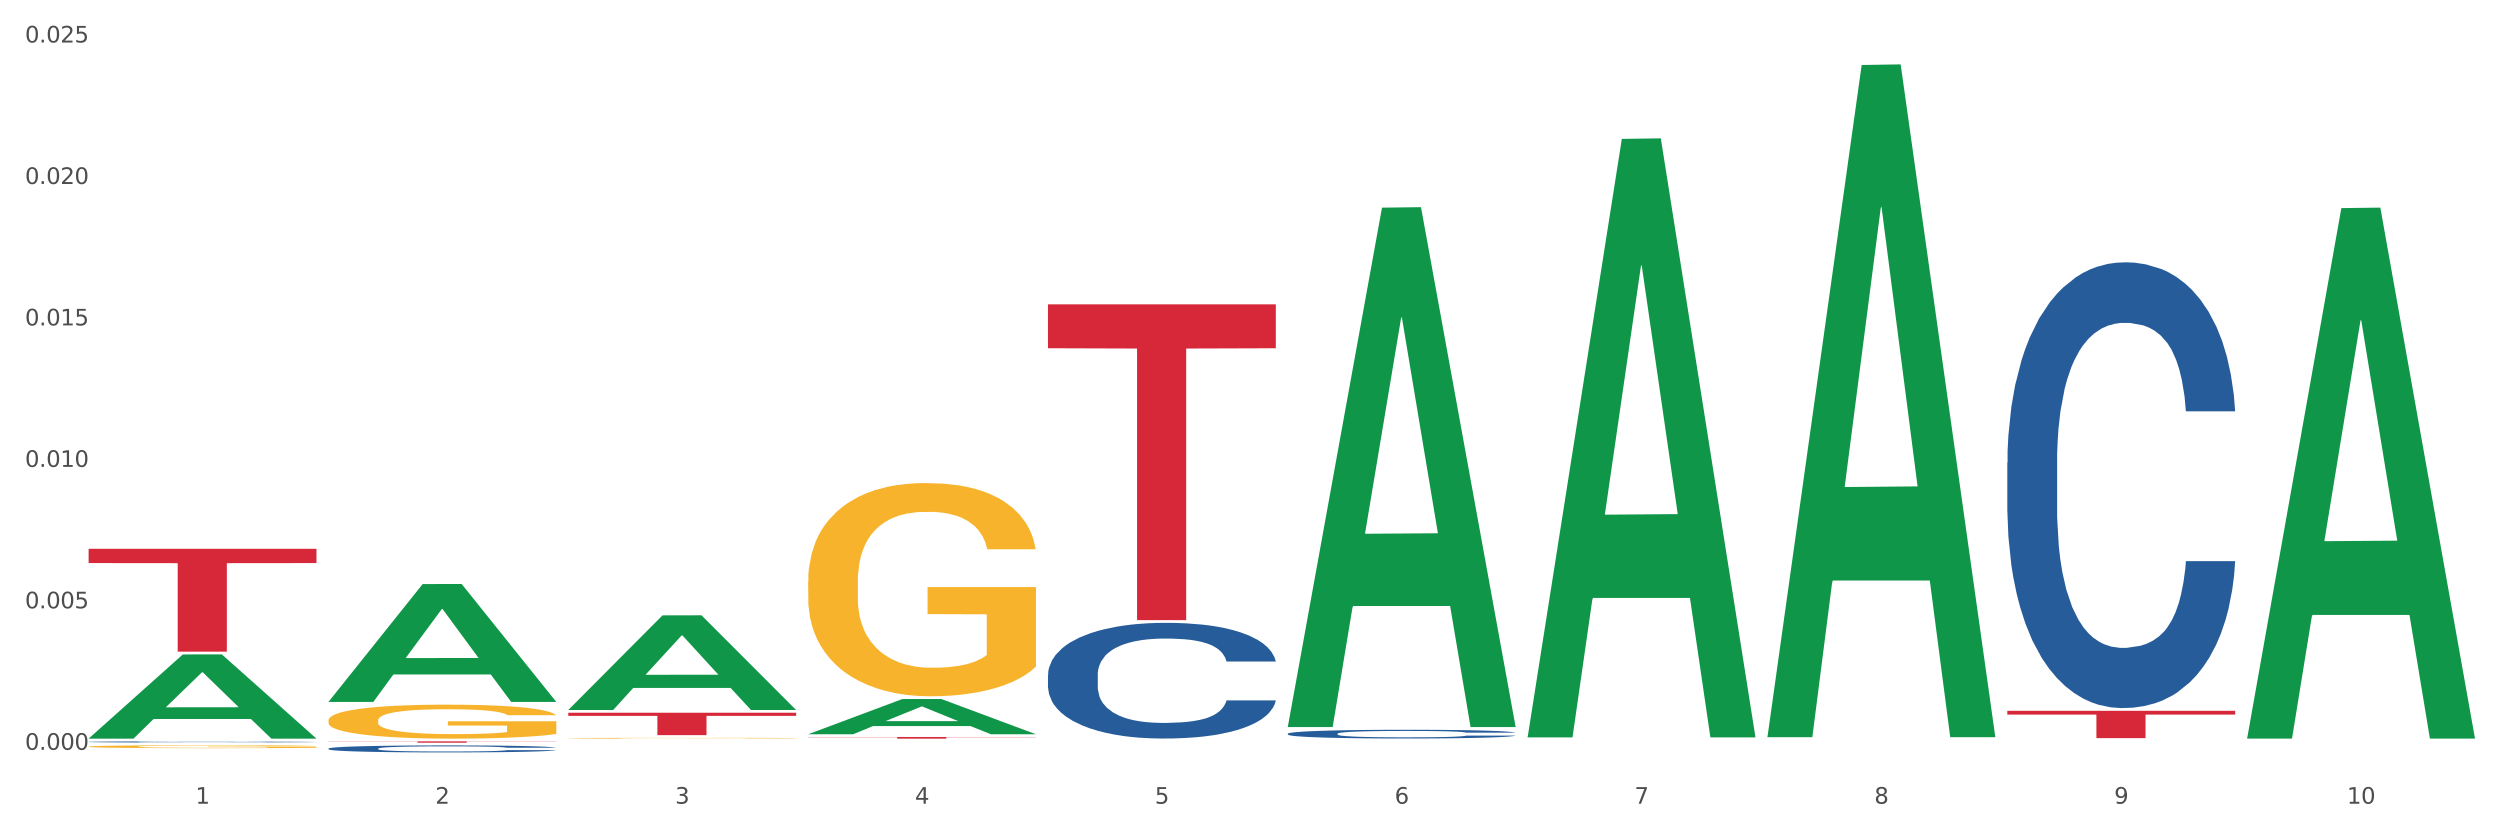<?xml version="1.0" encoding="utf-8" standalone="no"?>
<!DOCTYPE svg PUBLIC "-//W3C//DTD SVG 1.1//EN"
  "http://www.w3.org/Graphics/SVG/1.1/DTD/svg11.dtd">
<svg xmlns:xlink="http://www.w3.org/1999/xlink" width="1080pt" height="360pt" viewBox="0 0 1080 360" xmlns="http://www.w3.org/2000/svg" version="1.1">
 <rect x="0" y="0" width="1080" height="360" fill="#333333" stroke="none"/>
 <defs>
  <style type="text/css">*{stroke-linejoin: round; stroke-linecap: butt}</style>
 </defs>
 <g id="figure_1">
  <g id="patch_1">
   <path d="M 0 360 
L 1080 360 
L 1080 0 
L 0 0 
z
" style="fill: #ffffff; stroke: #ffffff; stroke-linejoin: miter"/>
  </g>
  <g id="axes_1">
   <g id="matplotlib.axis_1">
    <g id="xtick_1">
     <g id="text_1">
      <!-- 1 -->
      <g style="fill: #4d4d4d" transform="translate(84.444 347.204) scale(0.096 -0.096)">
       <defs>
        <path id="DejaVuSans-31" d="M 794 531 
L 1825 531 
L 1825 4091 
L 703 3866 
L 703 4441 
L 1819 4666 
L 2450 4666 
L 2450 531 
L 3481 531 
L 3481 0 
L 794 0 
L 794 531 
z
" transform="scale(0.016)"/>
       </defs>
       <use xlink:href="#DejaVuSans-31"/>
      </g>
     </g>
    </g>
    <g id="xtick_2">
     <g id="text_2">
      <!-- 2 -->
      <g style="fill: #4d4d4d" transform="translate(188.053 347.204) scale(0.096 -0.096)">
       <defs>
        <path id="DejaVuSans-32" d="M 1228 531 
L 3431 531 
L 3431 0 
L 469 0 
L 469 531 
Q 828 903 1448 1529 
Q 2069 2156 2228 2338 
Q 2531 2678 2651 2914 
Q 2772 3150 2772 3378 
Q 2772 3750 2511 3984 
Q 2250 4219 1831 4219 
Q 1534 4219 1204 4116 
Q 875 4013 500 3803 
L 500 4441 
Q 881 4594 1212 4672 
Q 1544 4750 1819 4750 
Q 2544 4750 2975 4387 
Q 3406 4025 3406 3419 
Q 3406 3131 3298 2873 
Q 3191 2616 2906 2266 
Q 2828 2175 2409 1742 
Q 1991 1309 1228 531 
z
" transform="scale(0.016)"/>
       </defs>
       <use xlink:href="#DejaVuSans-32"/>
      </g>
     </g>
    </g>
    <g id="xtick_3">
     <g id="text_3">
      <!-- 3 -->
      <g style="fill: #4d4d4d" transform="translate(291.663 347.204) scale(0.096 -0.096)">
       <defs>
        <path id="DejaVuSans-33" d="M 2597 2516 
Q 3050 2419 3304 2112 
Q 3559 1806 3559 1356 
Q 3559 666 3084 287 
Q 2609 -91 1734 -91 
Q 1441 -91 1130 -33 
Q 819 25 488 141 
L 488 750 
Q 750 597 1062 519 
Q 1375 441 1716 441 
Q 2309 441 2620 675 
Q 2931 909 2931 1356 
Q 2931 1769 2642 2001 
Q 2353 2234 1838 2234 
L 1294 2234 
L 1294 2753 
L 1863 2753 
Q 2328 2753 2575 2939 
Q 2822 3125 2822 3475 
Q 2822 3834 2567 4026 
Q 2313 4219 1838 4219 
Q 1578 4219 1281 4162 
Q 984 4106 628 3988 
L 628 4550 
Q 988 4650 1302 4700 
Q 1616 4750 1894 4750 
Q 2613 4750 3031 4423 
Q 3450 4097 3450 3541 
Q 3450 3153 3228 2886 
Q 3006 2619 2597 2516 
z
" transform="scale(0.016)"/>
       </defs>
       <use xlink:href="#DejaVuSans-33"/>
      </g>
     </g>
    </g>
    <g id="xtick_4">
     <g id="text_4">
      <!-- 4 -->
      <g style="fill: #4d4d4d" transform="translate(395.273 347.204) scale(0.096 -0.096)">
       <defs>
        <path id="DejaVuSans-34" d="M 2419 4116 
L 825 1625 
L 2419 1625 
L 2419 4116 
z
M 2253 4666 
L 3047 4666 
L 3047 1625 
L 3713 1625 
L 3713 1100 
L 3047 1100 
L 3047 0 
L 2419 0 
L 2419 1100 
L 313 1100 
L 313 1709 
L 2253 4666 
z
" transform="scale(0.016)"/>
       </defs>
       <use xlink:href="#DejaVuSans-34"/>
      </g>
     </g>
    </g>
    <g id="xtick_5">
     <g id="text_5">
      <!-- 5 -->
      <g style="fill: #4d4d4d" transform="translate(498.883 347.204) scale(0.096 -0.096)">
       <defs>
        <path id="DejaVuSans-35" d="M 691 4666 
L 3169 4666 
L 3169 4134 
L 1269 4134 
L 1269 2991 
Q 1406 3038 1543 3061 
Q 1681 3084 1819 3084 
Q 2600 3084 3056 2656 
Q 3513 2228 3513 1497 
Q 3513 744 3044 326 
Q 2575 -91 1722 -91 
Q 1428 -91 1123 -41 
Q 819 9 494 109 
L 494 744 
Q 775 591 1075 516 
Q 1375 441 1709 441 
Q 2250 441 2565 725 
Q 2881 1009 2881 1497 
Q 2881 1984 2565 2268 
Q 2250 2553 1709 2553 
Q 1456 2553 1204 2497 
Q 953 2441 691 2322 
L 691 4666 
z
" transform="scale(0.016)"/>
       </defs>
       <use xlink:href="#DejaVuSans-35"/>
      </g>
     </g>
    </g>
    <g id="xtick_6">
     <g id="text_6">
      <!-- 6 -->
      <g style="fill: #4d4d4d" transform="translate(602.492 347.204) scale(0.096 -0.096)">
       <defs>
        <path id="DejaVuSans-36" d="M 2113 2584 
Q 1688 2584 1439 2293 
Q 1191 2003 1191 1497 
Q 1191 994 1439 701 
Q 1688 409 2113 409 
Q 2538 409 2786 701 
Q 3034 994 3034 1497 
Q 3034 2003 2786 2293 
Q 2538 2584 2113 2584 
z
M 3366 4563 
L 3366 3988 
Q 3128 4100 2886 4159 
Q 2644 4219 2406 4219 
Q 1781 4219 1451 3797 
Q 1122 3375 1075 2522 
Q 1259 2794 1537 2939 
Q 1816 3084 2150 3084 
Q 2853 3084 3261 2657 
Q 3669 2231 3669 1497 
Q 3669 778 3244 343 
Q 2819 -91 2113 -91 
Q 1303 -91 875 529 
Q 447 1150 447 2328 
Q 447 3434 972 4092 
Q 1497 4750 2381 4750 
Q 2619 4750 2861 4703 
Q 3103 4656 3366 4563 
z
" transform="scale(0.016)"/>
       </defs>
       <use xlink:href="#DejaVuSans-36"/>
      </g>
     </g>
    </g>
    <g id="xtick_7">
     <g id="text_7">
      <!-- 7 -->
      <g style="fill: #4d4d4d" transform="translate(706.102 347.204) scale(0.096 -0.096)">
       <defs>
        <path id="DejaVuSans-37" d="M 525 4666 
L 3525 4666 
L 3525 4397 
L 1831 0 
L 1172 0 
L 2766 4134 
L 525 4134 
L 525 4666 
z
" transform="scale(0.016)"/>
       </defs>
       <use xlink:href="#DejaVuSans-37"/>
      </g>
     </g>
    </g>
    <g id="xtick_8">
     <g id="text_8">
      <!-- 8 -->
      <g style="fill: #4d4d4d" transform="translate(809.712 347.204) scale(0.096 -0.096)">
       <defs>
        <path id="DejaVuSans-38" d="M 2034 2216 
Q 1584 2216 1326 1975 
Q 1069 1734 1069 1313 
Q 1069 891 1326 650 
Q 1584 409 2034 409 
Q 2484 409 2743 651 
Q 3003 894 3003 1313 
Q 3003 1734 2745 1975 
Q 2488 2216 2034 2216 
z
M 1403 2484 
Q 997 2584 770 2862 
Q 544 3141 544 3541 
Q 544 4100 942 4425 
Q 1341 4750 2034 4750 
Q 2731 4750 3128 4425 
Q 3525 4100 3525 3541 
Q 3525 3141 3298 2862 
Q 3072 2584 2669 2484 
Q 3125 2378 3379 2068 
Q 3634 1759 3634 1313 
Q 3634 634 3220 271 
Q 2806 -91 2034 -91 
Q 1263 -91 848 271 
Q 434 634 434 1313 
Q 434 1759 690 2068 
Q 947 2378 1403 2484 
z
M 1172 3481 
Q 1172 3119 1398 2916 
Q 1625 2713 2034 2713 
Q 2441 2713 2670 2916 
Q 2900 3119 2900 3481 
Q 2900 3844 2670 4047 
Q 2441 4250 2034 4250 
Q 1625 4250 1398 4047 
Q 1172 3844 1172 3481 
z
" transform="scale(0.016)"/>
       </defs>
       <use xlink:href="#DejaVuSans-38"/>
      </g>
     </g>
    </g>
    <g id="xtick_9">
     <g id="text_9">
      <!-- 9 -->
      <g style="fill: #4d4d4d" transform="translate(913.322 347.204) scale(0.096 -0.096)">
       <defs>
        <path id="DejaVuSans-39" d="M 703 97 
L 703 672 
Q 941 559 1184 500 
Q 1428 441 1663 441 
Q 2288 441 2617 861 
Q 2947 1281 2994 2138 
Q 2813 1869 2534 1725 
Q 2256 1581 1919 1581 
Q 1219 1581 811 2004 
Q 403 2428 403 3163 
Q 403 3881 828 4315 
Q 1253 4750 1959 4750 
Q 2769 4750 3195 4129 
Q 3622 3509 3622 2328 
Q 3622 1225 3098 567 
Q 2575 -91 1691 -91 
Q 1453 -91 1209 -44 
Q 966 3 703 97 
z
M 1959 2075 
Q 2384 2075 2632 2365 
Q 2881 2656 2881 3163 
Q 2881 3666 2632 3958 
Q 2384 4250 1959 4250 
Q 1534 4250 1286 3958 
Q 1038 3666 1038 3163 
Q 1038 2656 1286 2365 
Q 1534 2075 1959 2075 
z
" transform="scale(0.016)"/>
       </defs>
       <use xlink:href="#DejaVuSans-39"/>
      </g>
     </g>
    </g>
    <g id="xtick_10">
     <g id="text_10">
      <!-- 10 -->
      <g style="fill: #4d4d4d" transform="translate(1013.877 347.204) scale(0.096 -0.096)">
       <defs>
        <path id="DejaVuSans-30" d="M 2034 4250 
Q 1547 4250 1301 3770 
Q 1056 3291 1056 2328 
Q 1056 1369 1301 889 
Q 1547 409 2034 409 
Q 2525 409 2770 889 
Q 3016 1369 3016 2328 
Q 3016 3291 2770 3770 
Q 2525 4250 2034 4250 
z
M 2034 4750 
Q 2819 4750 3233 4129 
Q 3647 3509 3647 2328 
Q 3647 1150 3233 529 
Q 2819 -91 2034 -91 
Q 1250 -91 836 529 
Q 422 1150 422 2328 
Q 422 3509 836 4129 
Q 1250 4750 2034 4750 
z
" transform="scale(0.016)"/>
       </defs>
       <use xlink:href="#DejaVuSans-31"/>
       <use xlink:href="#DejaVuSans-30" transform="translate(63.623 0)"/>
      </g>
     </g>
    </g>
    <g id="xtick_11"/>
    <g id="xtick_12"/>
    <g id="xtick_13"/>
    <g id="xtick_14"/>
    <g id="xtick_15"/>
    <g id="xtick_16"/>
    <g id="xtick_17"/>
    <g id="xtick_18"/>
    <g id="xtick_19"/>
   </g>
   <g id="matplotlib.axis_2">
    <g id="ytick_1">
     <g id="text_11">
      <!-- 0.000 -->
      <g style="fill: #4d4d4d" transform="translate(10.8 323.913) scale(0.096 -0.096)">
       <defs>
        <path id="DejaVuSans-2e" d="M 684 794 
L 1344 794 
L 1344 0 
L 684 0 
L 684 794 
z
" transform="scale(0.016)"/>
       </defs>
       <use xlink:href="#DejaVuSans-30"/>
       <use xlink:href="#DejaVuSans-2e" transform="translate(63.623 0)"/>
       <use xlink:href="#DejaVuSans-30" transform="translate(95.41 0)"/>
       <use xlink:href="#DejaVuSans-30" transform="translate(159.033 0)"/>
       <use xlink:href="#DejaVuSans-30" transform="translate(222.656 0)"/>
      </g>
     </g>
    </g>
    <g id="ytick_2">
     <g id="text_12">
      <!-- 0.005 -->
      <g style="fill: #4d4d4d" transform="translate(10.8 262.803) scale(0.096 -0.096)">
       <use xlink:href="#DejaVuSans-30"/>
       <use xlink:href="#DejaVuSans-2e" transform="translate(63.623 0)"/>
       <use xlink:href="#DejaVuSans-30" transform="translate(95.41 0)"/>
       <use xlink:href="#DejaVuSans-30" transform="translate(159.033 0)"/>
       <use xlink:href="#DejaVuSans-35" transform="translate(222.656 0)"/>
      </g>
     </g>
    </g>
    <g id="ytick_3">
     <g id="text_13">
      <!-- 0.010 -->
      <g style="fill: #4d4d4d" transform="translate(10.8 201.694) scale(0.096 -0.096)">
       <use xlink:href="#DejaVuSans-30"/>
       <use xlink:href="#DejaVuSans-2e" transform="translate(63.623 0)"/>
       <use xlink:href="#DejaVuSans-30" transform="translate(95.41 0)"/>
       <use xlink:href="#DejaVuSans-31" transform="translate(159.033 0)"/>
       <use xlink:href="#DejaVuSans-30" transform="translate(222.656 0)"/>
      </g>
     </g>
    </g>
    <g id="ytick_4">
     <g id="text_14">
      <!-- 0.015 -->
      <g style="fill: #4d4d4d" transform="translate(10.8 140.584) scale(0.096 -0.096)">
       <use xlink:href="#DejaVuSans-30"/>
       <use xlink:href="#DejaVuSans-2e" transform="translate(63.623 0)"/>
       <use xlink:href="#DejaVuSans-30" transform="translate(95.41 0)"/>
       <use xlink:href="#DejaVuSans-31" transform="translate(159.033 0)"/>
       <use xlink:href="#DejaVuSans-35" transform="translate(222.656 0)"/>
      </g>
     </g>
    </g>
    <g id="ytick_5">
     <g id="text_15">
      <!-- 0.020 -->
      <g style="fill: #4d4d4d" transform="translate(10.8 79.474) scale(0.096 -0.096)">
       <use xlink:href="#DejaVuSans-30"/>
       <use xlink:href="#DejaVuSans-2e" transform="translate(63.623 0)"/>
       <use xlink:href="#DejaVuSans-30" transform="translate(95.41 0)"/>
       <use xlink:href="#DejaVuSans-32" transform="translate(159.033 0)"/>
       <use xlink:href="#DejaVuSans-30" transform="translate(222.656 0)"/>
      </g>
     </g>
    </g>
    <g id="ytick_6">
     <g id="text_16">
      <!-- 0.025 -->
      <g style="fill: #4d4d4d" transform="translate(10.8 18.364) scale(0.096 -0.096)">
       <use xlink:href="#DejaVuSans-30"/>
       <use xlink:href="#DejaVuSans-2e" transform="translate(63.623 0)"/>
       <use xlink:href="#DejaVuSans-30" transform="translate(95.41 0)"/>
       <use xlink:href="#DejaVuSans-32" transform="translate(159.033 0)"/>
       <use xlink:href="#DejaVuSans-35" transform="translate(222.656 0)"/>
      </g>
     </g>
    </g>
    <g id="ytick_7"/>
    <g id="ytick_8"/>
    <g id="ytick_9"/>
    <g id="ytick_10"/>
    <g id="ytick_11"/>
   </g>
   <g id="PolyCollection_1">
    <path d="M 38.283 319.028 
L 38.384 318.993 
L 78.974 282.722 
L 95.818 282.688 
L 136.712 319.096 
L 117.229 319.096 
L 108.401 310.618 
L 66.493 310.618 
L 66.188 310.755 
L 57.664 319.096 
L 38.283 319.096 
L 38.283 319.028 
L 71.769 305.558 
L 103.125 305.524 
L 87.599 290.448 
L 87.396 290.38 
L 87.193 290.483 
L 71.668 305.524 
L 71.769 305.558 
L 38.283 319.028 
z
" clip-path="url(#p0330e1b4c8)" style="fill: #109648"/>
    <path d="M 452.722 291.523 
L 452.838 291.477 
L 452.838 290.199 
L 453.187 288.464 
L 454.467 285.269 
L 456.096 282.849 
L 458.888 280.019 
L 460.401 278.832 
L 462.379 277.508 
L 466.451 275.363 
L 471.105 273.537 
L 474.362 272.533 
L 476.806 271.894 
L 482.274 270.752 
L 485.415 270.25 
L 488.673 269.839 
L 491.465 269.565 
L 496.119 269.246 
L 499.842 269.109 
L 504.147 269.063 
L 507.754 269.109 
L 512.524 269.292 
L 519.505 269.839 
L 522.181 270.159 
L 525.788 270.707 
L 529.511 271.437 
L 532.536 272.167 
L 536.026 273.217 
L 539.633 274.587 
L 543.123 276.322 
L 545.567 277.919 
L 547.545 279.608 
L 549.29 281.662 
L 550.57 283.899 
L 551.151 285.771 
L 529.86 285.771 
L 529.278 284.082 
L 528.115 282.256 
L 526.951 281.023 
L 525.671 280.019 
L 523.693 278.878 
L 521.948 278.147 
L 519.04 277.28 
L 516.364 276.732 
L 514.153 276.413 
L 511.477 276.139 
L 505.776 275.865 
L 501.704 275.865 
L 499.144 275.956 
L 496.003 276.185 
L 493.327 276.504 
L 490.186 277.052 
L 487.742 277.645 
L 485.299 278.421 
L 483.903 278.969 
L 481.809 279.973 
L 480.412 280.795 
L 478.551 282.21 
L 477.504 283.215 
L 475.642 285.816 
L 474.828 287.734 
L 474.479 289.058 
L 474.246 290.518 
L 474.246 297.64 
L 474.944 300.835 
L 475.526 302.204 
L 476.457 303.757 
L 478.202 305.765 
L 480.762 307.728 
L 483.438 309.143 
L 485.648 310.01 
L 487.742 310.649 
L 489.837 311.152 
L 492.396 311.608 
L 494.49 311.882 
L 497.632 312.156 
L 501.355 312.293 
L 504.264 312.293 
L 510.197 312.065 
L 512.873 311.836 
L 515.433 311.517 
L 518.225 311.015 
L 520.436 310.467 
L 521.716 310.056 
L 523.81 309.189 
L 525.439 308.276 
L 526.835 307.226 
L 527.766 306.313 
L 528.813 304.943 
L 529.627 303.391 
L 529.86 302.57 
L 551.151 302.57 
L 550.686 304.213 
L 549.871 305.811 
L 548.243 307.956 
L 546.963 309.189 
L 544.985 310.695 
L 542.891 311.973 
L 539.982 313.388 
L 537.306 314.438 
L 534.514 315.351 
L 531.489 316.173 
L 526.02 317.314 
L 524.042 317.634 
L 519.854 318.182 
L 516.596 318.501 
L 511.826 318.821 
L 506.94 319.003 
L 501.82 319.049 
L 497.283 318.958 
L 492.28 318.684 
L 489.138 318.41 
L 485.648 317.999 
L 481.576 317.36 
L 477.737 316.584 
L 474.13 315.671 
L 470.756 314.621 
L 467.614 313.434 
L 463.542 311.471 
L 460.517 309.554 
L 458.307 307.774 
L 456.794 306.267 
L 455.282 304.35 
L 454.467 303.026 
L 453.187 299.831 
L 452.722 296.864 
L 452.722 291.523 
z
" clip-path="url(#p0330e1b4c8)" style="fill: #255c99"/>
    <path d="M 556.332 316.955 
L 556.448 316.952 
L 556.448 316.855 
L 556.797 316.725 
L 558.077 316.484 
L 559.706 316.302 
L 562.498 316.089 
L 564.011 315.999 
L 565.989 315.9 
L 570.061 315.738 
L 574.715 315.6 
L 577.972 315.525 
L 580.415 315.477 
L 585.884 315.391 
L 589.025 315.353 
L 592.283 315.322 
L 595.075 315.301 
L 599.729 315.277 
L 603.452 315.267 
L 607.757 315.263 
L 611.364 315.267 
L 616.134 315.281 
L 623.115 315.322 
L 625.791 315.346 
L 629.397 315.387 
L 633.121 315.442 
L 636.146 315.497 
L 639.636 315.576 
L 643.243 315.68 
L 646.733 315.81 
L 649.176 315.931 
L 651.154 316.058 
L 652.899 316.213 
L 654.179 316.381 
L 654.761 316.522 
L 633.47 316.522 
L 632.888 316.395 
L 631.724 316.257 
L 630.561 316.164 
L 629.281 316.089 
L 627.303 316.003 
L 625.558 315.948 
L 622.649 315.882 
L 619.973 315.841 
L 617.763 315.817 
L 615.087 315.796 
L 609.386 315.776 
L 605.314 315.776 
L 602.754 315.783 
L 599.613 315.8 
L 596.937 315.824 
L 593.795 315.865 
L 591.352 315.91 
L 588.909 315.968 
L 587.513 316.01 
L 585.418 316.085 
L 584.022 316.147 
L 582.161 316.254 
L 581.114 316.329 
L 579.252 316.525 
L 578.438 316.67 
L 578.089 316.77 
L 577.856 316.88 
L 577.856 317.416 
L 578.554 317.657 
L 579.136 317.76 
L 580.066 317.877 
L 581.812 318.028 
L 584.371 318.176 
L 587.047 318.282 
L 589.258 318.348 
L 591.352 318.396 
L 593.446 318.434 
L 596.006 318.468 
L 598.1 318.489 
L 601.242 318.509 
L 604.965 318.52 
L 607.873 318.52 
L 613.807 318.502 
L 616.483 318.485 
L 619.043 318.461 
L 621.835 318.423 
L 624.045 318.382 
L 625.325 318.351 
L 627.42 318.286 
L 629.048 318.217 
L 630.445 318.138 
L 631.375 318.069 
L 632.422 317.966 
L 633.237 317.849 
L 633.47 317.787 
L 654.761 317.787 
L 654.296 317.911 
L 653.481 318.031 
L 651.852 318.193 
L 650.573 318.286 
L 648.595 318.399 
L 646.5 318.496 
L 643.592 318.602 
L 640.916 318.681 
L 638.123 318.75 
L 635.098 318.812 
L 629.63 318.898 
L 627.652 318.922 
L 623.464 318.963 
L 620.206 318.987 
L 615.436 319.011 
L 610.549 319.025 
L 605.43 319.029 
L 600.893 319.022 
L 595.89 319.001 
L 592.748 318.98 
L 589.258 318.949 
L 585.186 318.901 
L 581.346 318.843 
L 577.74 318.774 
L 574.365 318.695 
L 571.224 318.606 
L 567.152 318.458 
L 564.127 318.313 
L 561.916 318.179 
L 560.404 318.066 
L 558.891 317.921 
L 558.077 317.822 
L 556.797 317.581 
L 556.332 317.358 
L 556.332 316.955 
z
" clip-path="url(#p0330e1b4c8)" style="fill: #255c99"/>
    <path d="M 867.161 199.844 
L 867.277 199.668 
L 867.277 194.743 
L 867.626 188.06 
L 868.906 175.748 
L 870.535 166.426 
L 873.327 155.522 
L 874.84 150.949 
L 876.818 145.848 
L 880.89 137.582 
L 885.544 130.547 
L 888.801 126.677 
L 891.245 124.215 
L 896.713 119.818 
L 899.854 117.883 
L 903.112 116.3 
L 905.904 115.245 
L 910.558 114.014 
L 914.281 113.486 
L 918.586 113.31 
L 922.193 113.486 
L 926.963 114.19 
L 933.944 116.3 
L 936.62 117.531 
L 940.227 119.642 
L 943.95 122.456 
L 946.975 125.27 
L 950.465 129.315 
L 954.072 134.592 
L 957.562 141.275 
L 960.006 147.431 
L 961.984 153.939 
L 963.729 161.853 
L 965.009 170.472 
L 965.59 177.683 
L 944.299 177.683 
L 943.717 171.175 
L 942.554 164.14 
L 941.39 159.391 
L 940.11 155.522 
L 938.132 151.125 
L 936.387 148.311 
L 933.479 144.969 
L 930.803 142.858 
L 928.592 141.627 
L 925.916 140.572 
L 920.215 139.516 
L 916.143 139.516 
L 913.583 139.868 
L 910.442 140.748 
L 907.766 141.979 
L 904.625 144.089 
L 902.181 146.376 
L 899.738 149.366 
L 898.342 151.476 
L 896.248 155.346 
L 894.851 158.512 
L 892.99 163.964 
L 891.943 167.833 
L 890.081 177.859 
L 889.267 185.246 
L 888.918 190.346 
L 888.685 195.974 
L 888.685 223.412 
L 889.383 235.724 
L 889.965 241 
L 890.896 246.98 
L 892.641 254.719 
L 895.201 262.282 
L 897.877 267.734 
L 900.087 271.076 
L 902.181 273.538 
L 904.276 275.473 
L 906.835 277.231 
L 908.929 278.287 
L 912.071 279.342 
L 915.794 279.87 
L 918.703 279.87 
L 924.636 278.99 
L 927.312 278.111 
L 929.872 276.88 
L 932.664 274.945 
L 934.875 272.834 
L 936.155 271.252 
L 938.249 267.91 
L 939.878 264.392 
L 941.274 260.347 
L 942.205 256.829 
L 943.252 251.553 
L 944.066 245.573 
L 944.299 242.407 
L 965.59 242.407 
L 965.125 248.739 
L 964.31 254.895 
L 962.682 263.161 
L 961.402 267.91 
L 959.424 273.714 
L 957.33 278.639 
L 954.421 284.091 
L 951.745 288.136 
L 948.953 291.654 
L 945.928 294.82 
L 940.459 299.217 
L 938.481 300.448 
L 934.293 302.558 
L 931.035 303.79 
L 926.265 305.021 
L 921.379 305.724 
L 916.259 305.9 
L 911.722 305.548 
L 906.719 304.493 
L 903.577 303.438 
L 900.087 301.855 
L 896.015 299.393 
L 892.176 296.403 
L 888.569 292.885 
L 885.195 288.84 
L 882.053 284.267 
L 877.981 276.704 
L 874.956 269.317 
L 872.746 262.457 
L 871.233 256.653 
L 869.721 249.266 
L 868.906 244.166 
L 867.626 231.854 
L 867.161 220.422 
L 867.161 199.844 
z
" clip-path="url(#p0330e1b4c8)" style="fill: #255c99"/>
    <path d="M 38.283 322.531 
L 38.399 322.53 
L 38.399 322.489 
L 38.632 322.453 
L 39.794 322.366 
L 41.537 322.295 
L 42.815 322.256 
L 44.093 322.225 
L 45.604 322.194 
L 47.464 322.162 
L 50.834 322.114 
L 52.925 322.09 
L 55.482 322.065 
L 60.13 322.028 
L 63.5 322.007 
L 66.987 321.99 
L 72.681 321.969 
L 76.4 321.96 
L 80.351 321.953 
L 85.115 321.948 
L 88.718 321.947 
L 96.62 321.95 
L 103.36 321.961 
L 106.614 321.969 
L 110.798 321.983 
L 113.006 321.992 
L 116.608 322.01 
L 120.327 322.035 
L 122.883 322.055 
L 126.718 322.095 
L 129.623 322.134 
L 132.296 322.182 
L 133.691 322.216 
L 134.737 322.247 
L 135.666 322.283 
L 136.596 322.34 
L 115.678 322.34 
L 114.865 322.299 
L 113.587 322.261 
L 111.727 322.224 
L 110.1 322.201 
L 107.311 322.172 
L 104.755 322.154 
L 102.082 322.14 
L 98.828 322.128 
L 96.271 322.122 
L 92.669 322.118 
L 85.58 322.119 
L 80.816 322.128 
L 77.562 322.14 
L 75.47 322.15 
L 73.611 322.162 
L 71.519 322.178 
L 69.078 322.202 
L 67.335 322.224 
L 65.592 322.252 
L 64.198 322.28 
L 62.919 322.312 
L 61.873 322.346 
L 61.06 322.382 
L 60.363 322.426 
L 59.782 322.499 
L 59.782 322.657 
L 60.014 322.693 
L 60.595 322.74 
L 61.292 322.776 
L 62.455 322.819 
L 63.5 322.848 
L 65.476 322.889 
L 67.684 322.924 
L 69.427 322.946 
L 71.17 322.964 
L 74.192 322.99 
L 77.562 323.011 
L 80.467 323.023 
L 84.418 323.035 
L 87.091 323.039 
L 89.415 323.042 
L 95.109 323.042 
L 99.177 323.038 
L 103.709 323.03 
L 107.195 323.02 
L 110.1 323.007 
L 113.354 322.986 
L 115.446 322.967 
L 115.446 322.725 
L 89.88 322.724 
L 89.88 322.564 
L 136.712 322.564 
L 136.712 323.035 
L 134.737 323.059 
L 132.529 323.081 
L 130.205 323.101 
L 126.718 323.125 
L 122.535 323.148 
L 118.816 323.164 
L 114.865 323.178 
L 110.217 323.191 
L 104.174 323.202 
L 100.455 323.207 
L 95.807 323.21 
L 90.345 323.211 
L 85.58 323.209 
L 80.932 323.203 
L 76.051 323.193 
L 71.286 323.178 
L 67.684 323.163 
L 64.081 323.145 
L 60.247 323.12 
L 57.225 323.097 
L 54.901 323.076 
L 52.344 323.05 
L 49.555 323.015 
L 47.464 322.984 
L 45.604 322.952 
L 43.629 322.91 
L 42.234 322.874 
L 40.84 322.829 
L 40.026 322.796 
L 39.096 322.744 
L 38.399 322.671 
L 38.283 322.531 
z
" clip-path="url(#p0330e1b4c8)" style="fill: #f7b32b"/>
    <path d="M 38.283 237.072 
L 136.712 237.072 
L 136.712 243.248 
L 97.994 243.29 
L 97.994 281.518 
L 76.768 281.518 
L 76.768 243.29 
L 38.283 243.248 
L 38.283 237.113 
L 38.283 237.072 
z
" clip-path="url(#p0330e1b4c8)" style="fill: #d62839"/>
    <path d="M 141.893 320.266 
L 240.322 320.266 
L 240.322 320.347 
L 201.603 320.347 
L 201.603 320.849 
L 180.378 320.849 
L 180.378 320.347 
L 141.893 320.347 
L 141.893 320.266 
L 141.893 320.266 
z
" clip-path="url(#p0330e1b4c8)" style="fill: #d62839"/>
    <path d="M 245.502 307.901 
L 343.932 307.901 
L 343.932 309.246 
L 305.213 309.255 
L 305.213 317.579 
L 283.988 317.579 
L 283.988 309.255 
L 245.502 309.246 
L 245.502 307.91 
L 245.502 307.901 
z
" clip-path="url(#p0330e1b4c8)" style="fill: #d62839"/>
    <path d="M 349.112 318.378 
L 447.542 318.378 
L 447.542 318.478 
L 408.823 318.479 
L 408.823 319.096 
L 387.598 319.096 
L 387.598 318.479 
L 349.112 318.478 
L 349.112 318.379 
L 349.112 318.378 
z
" clip-path="url(#p0330e1b4c8)" style="fill: #d62839"/>
    <path d="M 452.722 131.484 
L 551.151 131.484 
L 551.151 150.441 
L 512.433 150.569 
L 512.433 267.894 
L 491.207 267.894 
L 491.207 150.569 
L 452.722 150.441 
L 452.722 131.612 
L 452.722 131.484 
z
" clip-path="url(#p0330e1b4c8)" style="fill: #d62839"/>
    <path d="M 867.161 307.07 
L 965.59 307.07 
L 965.59 308.71 
L 926.872 308.721 
L 926.872 318.874 
L 905.646 318.874 
L 905.646 308.721 
L 867.161 308.71 
L 867.161 307.081 
L 867.161 307.07 
z
" clip-path="url(#p0330e1b4c8)" style="fill: #d62839"/>
    <path d="M 141.893 323.379 
L 142.009 323.377 
L 142.009 323.299 
L 142.358 323.194 
L 143.638 323.001 
L 145.267 322.854 
L 148.059 322.683 
L 149.572 322.611 
L 151.55 322.53 
L 155.622 322.401 
L 160.276 322.29 
L 163.533 322.229 
L 165.977 322.19 
L 171.445 322.121 
L 174.586 322.091 
L 177.844 322.066 
L 180.636 322.049 
L 185.29 322.03 
L 189.013 322.022 
L 193.318 322.019 
L 196.925 322.022 
L 201.695 322.033 
L 208.676 322.066 
L 211.352 322.085 
L 214.958 322.118 
L 218.682 322.163 
L 221.707 322.207 
L 225.197 322.271 
L 228.804 322.354 
L 232.294 322.459 
L 234.737 322.555 
L 236.715 322.658 
L 238.46 322.782 
L 239.74 322.918 
L 240.322 323.031 
L 219.031 323.031 
L 218.449 322.929 
L 217.285 322.818 
L 216.122 322.743 
L 214.842 322.683 
L 212.864 322.613 
L 211.119 322.569 
L 208.21 322.517 
L 205.534 322.483 
L 203.324 322.464 
L 200.648 322.448 
L 194.947 322.431 
L 190.875 322.431 
L 188.315 322.436 
L 185.174 322.45 
L 182.498 322.47 
L 179.356 322.503 
L 176.913 322.539 
L 174.47 322.586 
L 173.074 322.619 
L 170.979 322.68 
L 169.583 322.73 
L 167.722 322.815 
L 166.675 322.876 
L 164.813 323.034 
L 163.999 323.15 
L 163.65 323.23 
L 163.417 323.319 
L 163.417 323.75 
L 164.115 323.944 
L 164.697 324.027 
L 165.627 324.121 
L 167.373 324.242 
L 169.932 324.361 
L 172.608 324.447 
L 174.819 324.499 
L 176.913 324.538 
L 179.007 324.569 
L 181.567 324.596 
L 183.661 324.613 
L 186.803 324.629 
L 190.526 324.638 
L 193.434 324.638 
L 199.368 324.624 
L 202.044 324.61 
L 204.604 324.591 
L 207.396 324.56 
L 209.606 324.527 
L 210.886 324.502 
L 212.981 324.45 
L 214.609 324.394 
L 216.006 324.331 
L 216.936 324.275 
L 217.983 324.192 
L 218.798 324.098 
L 219.031 324.049 
L 240.322 324.049 
L 239.857 324.148 
L 239.042 324.245 
L 237.413 324.375 
L 236.134 324.45 
L 234.156 324.541 
L 232.061 324.618 
L 229.153 324.704 
L 226.477 324.768 
L 223.684 324.823 
L 220.659 324.873 
L 215.191 324.942 
L 213.213 324.961 
L 209.025 324.994 
L 205.767 325.014 
L 200.997 325.033 
L 196.11 325.044 
L 190.991 325.047 
L 186.454 325.041 
L 181.451 325.025 
L 178.309 325.008 
L 174.819 324.983 
L 170.747 324.945 
L 166.907 324.898 
L 163.301 324.842 
L 159.926 324.779 
L 156.785 324.707 
L 152.713 324.588 
L 149.688 324.472 
L 147.477 324.364 
L 145.965 324.273 
L 144.452 324.157 
L 143.638 324.076 
L 142.358 323.883 
L 141.893 323.703 
L 141.893 323.379 
z
" clip-path="url(#p0330e1b4c8)" style="fill: #255c99"/>
    <path d="M 245.502 318.91 
L 245.619 318.909 
L 245.619 318.898 
L 245.851 318.888 
L 247.013 318.864 
L 248.756 318.845 
L 250.035 318.834 
L 251.313 318.826 
L 252.824 318.817 
L 254.683 318.808 
L 258.053 318.795 
L 260.145 318.789 
L 262.701 318.782 
L 267.35 318.771 
L 270.72 318.766 
L 274.206 318.761 
L 279.9 318.755 
L 283.619 318.753 
L 287.57 318.751 
L 292.335 318.75 
L 295.937 318.749 
L 303.84 318.75 
L 310.58 318.753 
L 313.834 318.755 
L 318.017 318.759 
L 320.225 318.762 
L 323.828 318.767 
L 327.546 318.773 
L 330.103 318.779 
L 333.938 318.79 
L 336.843 318.801 
L 339.516 318.814 
L 340.91 318.823 
L 341.956 318.832 
L 342.886 318.841 
L 343.816 318.857 
L 322.898 318.857 
L 322.084 318.846 
L 320.806 318.835 
L 318.947 318.825 
L 317.32 318.819 
L 314.531 318.811 
L 311.974 318.806 
L 309.301 318.802 
L 306.048 318.799 
L 303.491 318.797 
L 299.888 318.796 
L 292.8 318.796 
L 288.035 318.799 
L 284.781 318.802 
L 282.689 318.805 
L 280.83 318.808 
L 278.738 318.813 
L 276.298 318.819 
L 274.555 318.825 
L 272.812 318.833 
L 271.417 318.84 
L 270.139 318.849 
L 269.093 318.859 
L 268.28 318.869 
L 267.582 318.881 
L 267.001 318.901 
L 267.001 318.944 
L 267.234 318.954 
L 267.815 318.967 
L 268.512 318.977 
L 269.674 318.988 
L 270.72 318.996 
L 272.695 319.008 
L 274.903 319.017 
L 276.647 319.023 
L 278.39 319.028 
L 281.411 319.035 
L 284.781 319.041 
L 287.686 319.044 
L 291.638 319.048 
L 294.31 319.049 
L 296.635 319.049 
L 302.329 319.049 
L 306.396 319.049 
L 310.928 319.046 
L 314.415 319.043 
L 317.32 319.04 
L 320.574 319.034 
L 322.665 319.029 
L 322.665 318.963 
L 297.099 318.962 
L 297.099 318.918 
L 343.932 318.918 
L 343.932 319.048 
L 341.956 319.054 
L 339.748 319.06 
L 337.424 319.066 
L 333.938 319.072 
L 329.754 319.079 
L 326.036 319.083 
L 322.084 319.087 
L 317.436 319.09 
L 311.393 319.093 
L 307.674 319.095 
L 303.026 319.096 
L 297.564 319.096 
L 292.8 319.095 
L 288.151 319.094 
L 283.271 319.091 
L 278.506 319.087 
L 274.903 319.083 
L 271.301 319.078 
L 267.466 319.071 
L 264.445 319.065 
L 262.12 319.059 
L 259.564 319.052 
L 256.775 319.042 
L 254.683 319.034 
L 252.824 319.025 
L 250.848 319.013 
L 249.454 319.004 
L 248.059 318.991 
L 247.246 318.982 
L 246.316 318.968 
L 245.619 318.948 
L 245.502 318.91 
z
" clip-path="url(#p0330e1b4c8)" style="fill: #f7b32b"/>
    <path d="M 141.893 311.198 
L 142.009 311.184 
L 142.009 310.702 
L 142.241 310.286 
L 143.403 309.28 
L 145.147 308.449 
L 146.425 308.006 
L 147.703 307.644 
L 149.214 307.282 
L 151.073 306.907 
L 154.443 306.357 
L 156.535 306.075 
L 159.092 305.78 
L 163.74 305.351 
L 167.11 305.11 
L 170.596 304.909 
L 176.291 304.667 
L 180.009 304.56 
L 183.961 304.48 
L 188.725 304.426 
L 192.328 304.413 
L 200.23 304.453 
L 206.97 304.573 
L 210.224 304.667 
L 214.407 304.828 
L 216.615 304.936 
L 220.218 305.15 
L 223.937 305.432 
L 226.493 305.673 
L 230.328 306.129 
L 233.233 306.585 
L 235.906 307.148 
L 237.301 307.537 
L 238.346 307.899 
L 239.276 308.315 
L 240.206 308.972 
L 219.288 308.972 
L 218.475 308.502 
L 217.196 308.06 
L 215.337 307.631 
L 213.71 307.363 
L 210.921 307.027 
L 208.364 306.813 
L 205.692 306.652 
L 202.438 306.518 
L 199.881 306.451 
L 196.279 306.397 
L 189.19 306.411 
L 184.425 306.518 
L 181.171 306.652 
L 179.08 306.773 
L 177.22 306.907 
L 175.129 307.094 
L 172.688 307.376 
L 170.945 307.631 
L 169.202 307.953 
L 167.807 308.275 
L 166.529 308.65 
L 165.483 309.052 
L 164.67 309.468 
L 163.973 309.978 
L 163.391 310.822 
L 163.391 312.659 
L 163.624 313.075 
L 164.205 313.625 
L 164.902 314.041 
L 166.064 314.537 
L 167.11 314.872 
L 169.086 315.355 
L 171.294 315.757 
L 173.037 316.012 
L 174.78 316.226 
L 177.801 316.521 
L 181.171 316.763 
L 184.077 316.91 
L 188.028 317.044 
L 190.701 317.098 
L 193.025 317.125 
L 198.719 317.125 
L 202.786 317.085 
L 207.319 316.991 
L 210.805 316.87 
L 213.71 316.723 
L 216.964 316.481 
L 219.056 316.253 
L 219.056 313.451 
L 193.49 313.437 
L 193.49 311.573 
L 240.322 311.573 
L 240.322 317.044 
L 238.346 317.326 
L 236.138 317.581 
L 233.814 317.809 
L 230.328 318.09 
L 226.144 318.358 
L 222.426 318.546 
L 218.475 318.707 
L 213.826 318.855 
L 207.783 318.989 
L 204.065 319.042 
L 199.416 319.083 
L 193.955 319.096 
L 189.19 319.069 
L 184.542 319.002 
L 179.661 318.881 
L 174.896 318.707 
L 171.294 318.533 
L 167.691 318.318 
L 163.856 318.037 
L 160.835 317.768 
L 158.511 317.527 
L 155.954 317.219 
L 153.165 316.816 
L 151.073 316.454 
L 149.214 316.079 
L 147.238 315.596 
L 145.844 315.18 
L 144.449 314.657 
L 143.636 314.269 
L 142.706 313.665 
L 142.009 312.82 
L 141.893 311.198 
z
" clip-path="url(#p0330e1b4c8)" style="fill: #f7b32b"/>
    <path d="M 349.112 251.247 
L 349.228 251.163 
L 349.228 248.135 
L 349.461 245.527 
L 350.623 239.217 
L 352.366 234.001 
L 353.644 231.225 
L 354.923 228.953 
L 356.433 226.682 
L 358.293 224.326 
L 361.663 220.877 
L 363.755 219.11 
L 366.311 217.259 
L 370.96 214.567 
L 374.33 213.053 
L 377.816 211.791 
L 383.51 210.277 
L 387.229 209.604 
L 391.18 209.099 
L 395.945 208.763 
L 399.547 208.678 
L 407.449 208.931 
L 414.189 209.688 
L 417.443 210.277 
L 421.627 211.286 
L 423.835 211.959 
L 427.437 213.305 
L 431.156 215.072 
L 433.713 216.586 
L 437.548 219.447 
L 440.453 222.307 
L 443.126 225.841 
L 444.52 228.28 
L 445.566 230.552 
L 446.496 233.16 
L 447.425 237.282 
L 426.508 237.282 
L 425.694 234.337 
L 424.416 231.561 
L 422.557 228.869 
L 420.93 227.187 
L 418.141 225.083 
L 415.584 223.737 
L 412.911 222.728 
L 409.657 221.887 
L 407.101 221.466 
L 403.498 221.129 
L 396.409 221.214 
L 391.645 221.887 
L 388.391 222.728 
L 386.299 223.485 
L 384.44 224.326 
L 382.348 225.504 
L 379.908 227.271 
L 378.165 228.869 
L 376.421 230.888 
L 375.027 232.907 
L 373.749 235.263 
L 372.703 237.787 
L 371.889 240.395 
L 371.192 243.592 
L 370.611 248.892 
L 370.611 260.417 
L 370.843 263.025 
L 371.424 266.474 
L 372.122 269.082 
L 373.284 272.195 
L 374.33 274.298 
L 376.305 277.327 
L 378.513 279.851 
L 380.256 281.449 
L 381.999 282.795 
L 385.021 284.646 
L 388.391 286.16 
L 391.296 287.086 
L 395.247 287.927 
L 397.92 288.264 
L 400.244 288.432 
L 405.939 288.432 
L 410.006 288.179 
L 414.538 287.591 
L 418.024 286.833 
L 420.93 285.908 
L 424.183 284.394 
L 426.275 282.964 
L 426.275 265.381 
L 400.709 265.297 
L 400.709 253.603 
L 447.542 253.603 
L 447.542 287.927 
L 445.566 289.694 
L 443.358 291.292 
L 441.034 292.722 
L 437.548 294.489 
L 433.364 296.172 
L 429.645 297.349 
L 425.694 298.359 
L 421.046 299.284 
L 415.003 300.126 
L 411.284 300.462 
L 406.636 300.715 
L 401.174 300.799 
L 396.409 300.63 
L 391.761 300.21 
L 386.88 299.453 
L 382.116 298.359 
L 378.513 297.265 
L 374.911 295.919 
L 371.076 294.153 
L 368.054 292.47 
L 365.73 290.956 
L 363.174 289.021 
L 360.385 286.497 
L 358.293 284.225 
L 356.433 281.87 
L 354.458 278.841 
L 353.063 276.233 
L 351.669 272.952 
L 350.855 270.513 
L 349.926 266.727 
L 349.228 261.427 
L 349.112 251.247 
z
" clip-path="url(#p0330e1b4c8)" style="fill: #f7b32b"/>
    <path d="M 38.283 320.496 
L 38.399 320.495 
L 38.399 320.482 
L 38.748 320.464 
L 40.028 320.432 
L 41.657 320.407 
L 44.449 320.378 
L 45.962 320.366 
L 47.94 320.352 
L 52.012 320.33 
L 56.666 320.312 
L 59.923 320.301 
L 62.367 320.295 
L 67.835 320.283 
L 70.976 320.278 
L 74.234 320.274 
L 77.026 320.271 
L 81.68 320.268 
L 85.403 320.266 
L 89.708 320.266 
L 93.315 320.266 
L 98.085 320.268 
L 105.066 320.274 
L 107.742 320.277 
L 111.349 320.283 
L 115.072 320.29 
L 118.097 320.298 
L 121.587 320.308 
L 125.194 320.322 
L 128.684 320.34 
L 131.128 320.356 
L 133.106 320.374 
L 134.851 320.395 
L 136.131 320.418 
L 136.712 320.437 
L 115.421 320.437 
L 114.839 320.419 
L 113.676 320.401 
L 112.512 320.388 
L 111.232 320.378 
L 109.254 320.366 
L 107.509 320.359 
L 104.601 320.35 
L 101.925 320.344 
L 99.714 320.341 
L 97.038 320.338 
L 91.337 320.335 
L 87.265 320.335 
L 84.705 320.336 
L 81.564 320.339 
L 78.888 320.342 
L 75.747 320.348 
L 73.303 320.354 
L 70.86 320.362 
L 69.464 320.367 
L 67.37 320.377 
L 65.974 320.386 
L 64.112 320.4 
L 63.065 320.411 
L 61.203 320.437 
L 60.389 320.457 
L 60.04 320.47 
L 59.807 320.485 
L 59.807 320.558 
L 60.505 320.591 
L 61.087 320.605 
L 62.018 320.621 
L 63.763 320.641 
L 66.323 320.661 
L 68.999 320.676 
L 71.209 320.685 
L 73.303 320.691 
L 75.398 320.696 
L 77.957 320.701 
L 80.051 320.704 
L 83.193 320.707 
L 86.916 320.708 
L 89.825 320.708 
L 95.758 320.706 
L 98.434 320.703 
L 100.994 320.7 
L 103.786 320.695 
L 105.997 320.689 
L 107.277 320.685 
L 109.371 320.676 
L 111 320.667 
L 112.396 320.656 
L 113.327 320.647 
L 114.374 320.633 
L 115.188 320.617 
L 115.421 320.609 
L 136.712 320.609 
L 136.247 320.625 
L 135.432 320.642 
L 133.804 320.664 
L 132.524 320.676 
L 130.546 320.692 
L 128.452 320.705 
L 125.543 320.719 
L 122.867 320.73 
L 120.075 320.739 
L 117.05 320.748 
L 111.581 320.759 
L 109.603 320.763 
L 105.415 320.768 
L 102.157 320.771 
L 97.387 320.775 
L 92.501 320.777 
L 87.381 320.777 
L 82.844 320.776 
L 77.841 320.773 
L 74.7 320.771 
L 71.209 320.766 
L 67.137 320.76 
L 63.298 320.752 
L 59.691 320.743 
L 56.317 320.732 
L 53.175 320.72 
L 49.103 320.7 
L 46.078 320.68 
L 43.868 320.662 
L 42.355 320.646 
L 40.843 320.627 
L 40.028 320.613 
L 38.748 320.581 
L 38.283 320.55 
L 38.283 320.496 
z
" clip-path="url(#p0330e1b4c8)" style="fill: #255c99"/>
    <path d="M 141.893 303.147 
L 141.994 303.099 
L 182.584 252.32 
L 199.428 252.272 
L 240.322 303.243 
L 220.839 303.243 
L 212.011 291.373 
L 170.102 291.373 
L 169.798 291.565 
L 161.274 303.243 
L 141.893 303.243 
L 141.893 303.147 
L 175.379 284.29 
L 206.734 284.242 
L 191.209 263.136 
L 191.006 263.04 
L 190.803 263.184 
L 175.278 284.242 
L 175.379 284.29 
L 141.893 303.147 
z
" clip-path="url(#p0330e1b4c8)" style="fill: #109648"/>
    <path d="M 245.502 306.654 
L 245.604 306.616 
L 286.193 265.841 
L 303.038 265.803 
L 343.932 306.731 
L 324.449 306.731 
L 315.621 297.2 
L 273.712 297.2 
L 273.408 297.354 
L 264.884 306.731 
L 245.502 306.731 
L 245.502 306.654 
L 278.989 291.513 
L 310.344 291.474 
L 294.819 274.527 
L 294.616 274.45 
L 294.413 274.565 
L 278.887 291.474 
L 278.989 291.513 
L 245.502 306.654 
z
" clip-path="url(#p0330e1b4c8)" style="fill: #109648"/>
    <path d="M 349.112 317.18 
L 349.214 317.166 
L 389.803 301.983 
L 406.648 301.969 
L 447.542 317.209 
L 428.059 317.209 
L 419.23 313.66 
L 377.322 313.66 
L 377.017 313.717 
L 368.494 317.209 
L 349.112 317.209 
L 349.112 317.18 
L 382.598 311.542 
L 413.954 311.528 
L 398.428 305.217 
L 398.225 305.188 
L 398.022 305.231 
L 382.497 311.528 
L 382.598 311.542 
L 349.112 317.18 
z
" clip-path="url(#p0330e1b4c8)" style="fill: #109648"/>
    <path d="M 970.771 318.643 
L 970.872 318.428 
L 1011.462 89.904 
L 1028.306 89.688 
L 1069.2 319.074 
L 1049.717 319.074 
L 1040.889 265.658 
L 998.98 265.658 
L 998.676 266.52 
L 990.152 319.074 
L 970.771 319.074 
L 970.771 318.643 
L 1004.257 233.781 
L 1035.612 233.566 
L 1020.087 138.581 
L 1019.884 138.15 
L 1019.681 138.796 
L 1004.156 233.566 
L 1004.257 233.781 
L 970.771 318.643 
z
" clip-path="url(#p0330e1b4c8)" style="fill: #109648"/>
    <path d="M 763.551 317.92 
L 763.653 317.647 
L 804.242 28.079 
L 821.087 27.806 
L 861.981 318.466 
L 842.498 318.466 
L 833.669 250.782 
L 791.761 250.782 
L 791.456 251.873 
L 782.933 318.466 
L 763.551 318.466 
L 763.551 317.92 
L 797.037 210.39 
L 828.393 210.117 
L 812.867 89.759 
L 812.664 89.213 
L 812.461 90.032 
L 796.936 210.117 
L 797.037 210.39 
L 763.551 317.92 
z
" clip-path="url(#p0330e1b4c8)" style="fill: #109648"/>
    <path d="M 556.332 313.672 
L 556.433 313.461 
L 597.023 89.704 
L 613.867 89.493 
L 654.761 314.094 
L 635.278 314.094 
L 626.45 261.792 
L 584.541 261.792 
L 584.237 262.636 
L 575.713 314.094 
L 556.332 314.094 
L 556.332 313.672 
L 589.818 230.58 
L 621.173 230.369 
L 605.648 137.366 
L 605.445 136.944 
L 605.242 137.577 
L 589.717 230.369 
L 589.818 230.58 
L 556.332 313.672 
z
" clip-path="url(#p0330e1b4c8)" style="fill: #109648"/>
    <path d="M 659.941 318.082 
L 660.043 317.839 
L 700.632 60.003 
L 717.477 59.76 
L 758.371 318.568 
L 738.888 318.568 
L 730.06 258.301 
L 688.151 258.301 
L 687.847 259.273 
L 679.323 318.568 
L 659.941 318.568 
L 659.941 318.082 
L 693.428 222.335 
L 724.783 222.092 
L 709.258 114.924 
L 709.055 114.438 
L 708.852 115.167 
L 693.326 222.092 
L 693.428 222.335 
L 659.941 318.082 
z
" clip-path="url(#p0330e1b4c8)" style="fill: #109648"/>
   </g>
  </g>
 </g>
 <defs>
  <clipPath id="p0330e1b4c8">
   <rect x="38.283" y="12.944" width="1030.917" height="326.965"/>
  </clipPath>
 </defs>
</svg>
